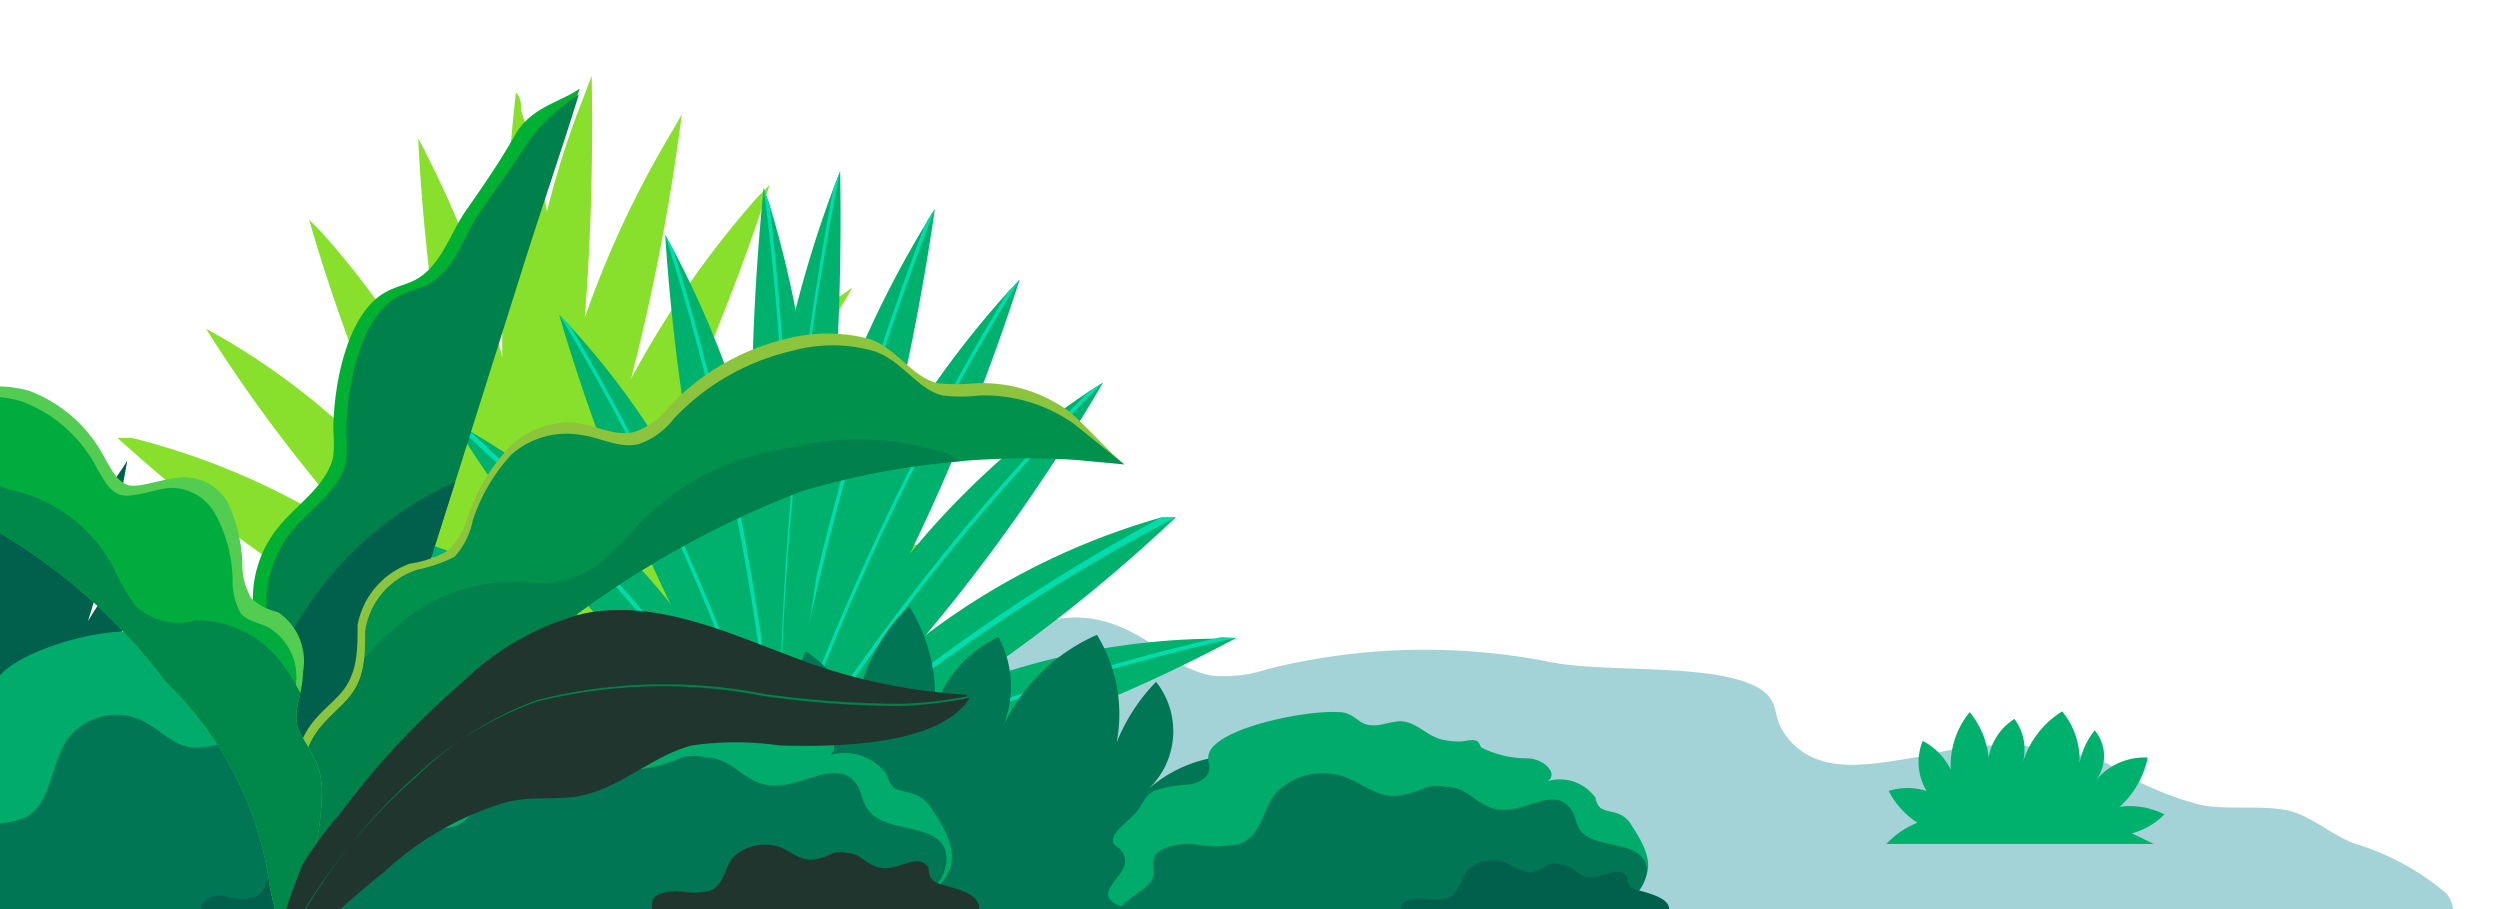 <svg id="Layer_1" data-name="Layer 1" xmlns="http://www.w3.org/2000/svg" xmlns:xlink="http://www.w3.org/1999/xlink" viewBox="0 0 33 12"><defs><style>.cls-1{fill:none;}.cls-2{fill:#52cc51;}.cls-3{clip-path:url(#clip-path);}.cls-4{fill:#a3d3d6;}.cls-5{fill:#88e02c;}.cls-6{fill:#00b16d;}.cls-7{fill:#00dcac;}.cls-8{fill:#00604c;}.cls-9{fill:#007654;}.cls-10{fill:#00ab6c;}.cls-11{fill:#21352f;}.cls-12{fill:#00b033;}.cls-13{clip-path:url(#clip-path-2);}.cls-14{fill:#00804a;}.cls-15{fill:#8cc43d;}.cls-16{clip-path:url(#clip-path-3);}.cls-17{fill:#00914c;}.cls-18{clip-path:url(#clip-path-4);}.cls-19{fill:#00ac3e;}.cls-20{fill:#00874a;}</style><clipPath id="clip-path"><rect class="cls-1" y="-20.97" width="200" height="32.97"/></clipPath><clipPath id="clip-path-2"><path class="cls-1" d="M6.88,3.6,6.06,6.2,4.25,11.9c-.41-.46-.85-1-.68-1.62.06-.2.18-.37.23-.57.15-.53-.21-1.06-.28-1.6A1.55,1.55,0,0,1,3.86,7c.25-.3.63-.53.71-.92a1.88,1.88,0,0,0,0-.34c0-.54.15-1.56.71-1.84.12-.06.26-.09.38-.15.34-.19.45-.61.65-.91s.44-.62.65-.95a2.44,2.44,0,0,1,.68-.64C7.41,2,7.13,2.8,6.88,3.6Z"/></clipPath><clipPath id="clip-path-3"><path class="cls-1" d="M14.19,6.07l.65.06-.67-.54a2.06,2.06,0,0,0-1.24-.37,2,2,0,0,1-.49,0c-.35-.09-.53-.47-.92-.59a2,2,0,0,0-1.06,0,3.11,3.11,0,0,0-1.56.89,1,1,0,0,1-.46.34c-.26.07-.52-.09-.78-.12A1.1,1.1,0,0,0,6.75,6a2.38,2.38,0,0,0-.51.87A1,1,0,0,1,6,7.35a2,2,0,0,1-.49.17,1,1,0,0,0-.69.81c0,.31,0,.58-.17.82s-.47.39-.6.77a3.47,3.47,0,0,0-.11,1A8.52,8.52,0,0,0,4,12.45c-.06-.33.41-.94.54-1.27A6.53,6.53,0,0,1,7,8.59a12.65,12.65,0,0,1,3.59-2.11A10.44,10.44,0,0,1,14.19,6.07Z"/></clipPath><clipPath id="clip-path-4"><path class="cls-2" d="M-2.91,6.42l-.52,0L-2.79,6a1.68,1.68,0,0,1,1.07-.31,1.28,1.28,0,0,0,.39,0c.3-.08.53-.43.86-.53a1.58,1.58,0,0,1,.86,0,1.87,1.87,0,0,1,1,.9c.08.14.16.29.29.34s.43-.07.65-.09A.66.66,0,0,1,3,6.62a2.08,2.08,0,0,1,.2.84.84.84,0,0,0,.12.44.78.78,0,0,0,.35.18A.78.78,0,0,1,4,8.87c0,.3-.16.55-.05.78s.28.39.3.75a3.67,3.67,0,0,1-.14,1,12.8,12.8,0,0,1-.41,1.43c.11-.31-.12-.91-.15-1.22A4.61,4.61,0,0,0,2.19,9,7.54,7.54,0,0,0-.18,6.93,6.54,6.54,0,0,0-2.91,6.42Z"/></clipPath></defs><title>happy-clients-lft-bg</title><g class="cls-3"><path class="cls-4" d="M15.45,8.67a1.31,1.31,0,0,0,.55.25,1.86,1.86,0,0,0,.74-.09,8.54,8.54,0,0,1,3.73-.09c.74.15,2.17,0,2.76.35.27.18.16.34.31.57.41.63,1.19.42,1.85.32a4,4,0,0,1,2.43.1,4.11,4.11,0,0,0,1.25.55c.36.06.74,0,1.09.06s.64.37,1,.47a3.38,3.38,0,0,1,1.14.64.45.45,0,0,1,0,.53.92.92,0,0,1-.45.35c-.76.35-1.19.09-1.92,0a12.41,12.41,0,0,0-2.81.38A26.13,26.13,0,0,1,24.22,13c-1.07,0-2.14.15-3.21.22-2.13.14-4.28,0-6.42,0-3.26.11-6.49.83-9.75.64a4,4,0,0,1-1.36-.27,1.53,1.53,0,0,1-.91-1,1.55,1.55,0,0,1,.34-1.32A3.87,3.87,0,0,1,4,10.39a14.74,14.74,0,0,1,6.19-2c.89-.08,1.85.37,2.71.1s1.33-.58,2.21-.05Z"/><path class="cls-5" d="M12.82,7.16a9.37,9.37,0,0,0-3.5.69,20.92,20.92,0,0,0,2.9-2.32h0l-.2.06A9.24,9.24,0,0,0,8.9,7.14,23.19,23.19,0,0,0,11.25,3.8h0l-.18.12A10.57,10.57,0,0,0,8.7,6.07a28.35,28.35,0,0,0,1.46-3.63h0L10,2.6A12.65,12.65,0,0,0,8.33,5,28.68,28.68,0,0,0,9,1.51H9l-.12.21A13.32,13.32,0,0,0,7.72,4.19Q7.84,2.63,7.81,1h0l-.09.24a11.67,11.67,0,0,0-.5,1.55,11.77,11.77,0,0,0-.34-1.33c0-.08,0-.16-.07-.24h0a29.74,29.74,0,0,0-.18,3.5,12.14,12.14,0,0,0-1-2.68,2.12,2.12,0,0,0-.11-.21h0A26.91,26.91,0,0,0,6,5.72,10.92,10.92,0,0,0,4.23,3.05L4.08,2.9h0A24,24,0,0,0,5.55,6.72,9.33,9.33,0,0,0,2.9,4.44l-.18-.1h0A19.7,19.7,0,0,0,5,7.3,9.48,9.48,0,0,0,1.74,5.78l-.19,0h0a21,21,0,0,0,5.28,3.5l.06,0h0l0,0H7l0,0h.08a21.16,21.16,0,0,0,6-2.12h-.2Z"/><path class="cls-6" d="M10.29,10.28a1.54,1.54,0,0,0-.08.19h0a13.91,13.91,0,0,1,2-7.5,2.39,2.39,0,0,1,.13-.21h0A31.76,31.76,0,0,1,10.29,10.28Z"/><path class="cls-7" d="M10.29,10.28a1.54,1.54,0,0,0-.08.19h0a37.21,37.21,0,0,1,2-7.5,2.39,2.39,0,0,1,.13-.21h0A37.08,37.08,0,0,0,10.29,10.28Z"/><path class="cls-6" d="M10.3,10.35l-.11.18h0A12.57,12.57,0,0,1,13.3,3.86l.16-.17h0A28,28,0,0,1,10.3,10.35Z"/><path class="cls-7" d="M10.3,10.35l-.11.18h0A34.17,34.17,0,0,1,13.3,3.86l.16-.17h0A33.54,33.54,0,0,0,10.3,10.35Z"/><path class="cls-6" d="M10.33,10.4l-.14.13h0a10.8,10.8,0,0,1,4.18-5.36l.19-.12h0A24.23,24.23,0,0,1,10.33,10.4Z"/><path class="cls-7" d="M10.33,10.4l-.14.13h0a29.27,29.27,0,0,1,4.18-5.36l.19-.12h0A29,29,0,0,0,10.33,10.4Z"/><path class="cls-6" d="M10.34,10.43l-.16.08h0a9.39,9.39,0,0,1,5.15-3.68l.19,0h0A21.09,21.09,0,0,1,10.34,10.43Z"/><path class="cls-7" d="M10.34,10.43l-.16.08h0a25,25,0,0,1,5.15-3.68l.19,0h0A25.08,25.08,0,0,0,10.34,10.43Z"/><path class="cls-6" d="M16.32,8.42h0a19.93,19.93,0,0,1-4,1.62c-.64.19-1.31.35-2,.49l-.08,0h0l-.07,0h0l0,0h0A8.69,8.69,0,0,1,11.9,9.43a9.41,9.41,0,0,1,4.22-1Z"/><path class="cls-7" d="M16.32,8.42h0A26,26,0,0,0,12.16,9.7c-.61.26-1.22.53-1.81.83l-.08,0h0l-.07,0h0l.05,0h0c.61-.32,1.23-.6,1.87-.86a25,25,0,0,1,4-1.26Z"/><path class="cls-6" d="M10.25,10.26l0,.21h0a13.94,13.94,0,0,0-.09-7.76l-.08-.23h0A32.17,32.17,0,0,0,10.25,10.26Z"/><path class="cls-7" d="M10.25,10.26l0,.21h0a37.3,37.3,0,0,0-.09-7.76l-.08-.23h0A36.82,36.82,0,0,1,10.25,10.26Z"/><path class="cls-6" d="M10.22,10.33a1.59,1.59,0,0,0,.07.2h0A12.68,12.68,0,0,0,8.89,3.3l-.11-.2h0A28.37,28.37,0,0,0,10.22,10.33Z"/><path class="cls-7" d="M10.22,10.33a1.59,1.59,0,0,0,.07.2h0A33.74,33.74,0,0,0,8.89,3.3l-.11-.2h0A33.93,33.93,0,0,1,10.22,10.33Z"/><path class="cls-6" d="M10.18,10.37a.86.86,0,0,1,.1.16h0A10.73,10.73,0,0,0,7.53,4.31l-.15-.16h0A24.61,24.61,0,0,0,10.18,10.37Z"/><path class="cls-7" d="M10.18,10.37a.86.86,0,0,1,.1.16h0A28.53,28.53,0,0,0,7.53,4.31l-.15-.16h0A28.42,28.42,0,0,1,10.18,10.37Z"/><path class="cls-6" d="M10.16,10.4l.14.11h0A9.44,9.44,0,0,0,6.2,5.69L6,5.6H6A21.29,21.29,0,0,0,10.16,10.4Z"/><path class="cls-7" d="M10.16,10.4l.14.11h0A25.16,25.16,0,0,0,6.2,5.69L6,5.6H6A24.55,24.55,0,0,1,10.16,10.4Z"/><path class="cls-6" d="M10.29,10.57l0,0h0l-.09,0a21,21,0,0,1-2.05-1.1A19.73,19.73,0,0,1,4.85,7h0l.2,0A9.44,9.44,0,0,1,8.68,8.87a9,9,0,0,1,1.57,1.64v0Z"/><path class="cls-7" d="M10.29,10.57l0,0h0l-.09,0C9.53,10,8.91,9.49,8.27,9A24.51,24.51,0,0,0,4.85,7h0l.2,0A24.92,24.92,0,0,1,8.31,9a23.28,23.28,0,0,1,1.92,1.52h0l0,0Z"/><path class="cls-6" d="M10.29,10.35c0,.07,0,.15,0,.22h0A15.22,15.22,0,0,1,11,2.49l.09-.23h0A35.06,35.06,0,0,1,10.29,10.35Z"/><path class="cls-7" d="M10.29,10.35c0,.07,0,.15,0,.22h0A40.75,40.75,0,0,1,11,2.49l.09-.23h0A40.9,40.9,0,0,0,10.29,10.35Z"/><path class="cls-8" d="M3.52,8.48a5.09,5.09,0,0,0-1.88.66A12,12,0,0,0,3.06,7.63h0l-.1,0A5.1,5.1,0,0,0,1.35,8.78a12.51,12.51,0,0,0,1-2h0l-.09.08A6,6,0,0,0,1.16,8.2a15.63,15.63,0,0,0,.52-2.12h0l-.07.11A6.85,6.85,0,0,0,.87,7.61,17.78,17.78,0,0,0,1,5.66H1l-.06.12A8.22,8.22,0,0,0,.47,7.24c0-.58-.1-1.17-.2-1.77h0l0,.14a6.61,6.61,0,0,0-.15.89C0,6.26-.09,6-.2,5.8l-.06-.13h0A15.36,15.36,0,0,0-.08,7.62a7.41,7.41,0,0,0-.79-1.4l-.08-.1h0a14.49,14.49,0,0,0,.6,2.1A6.35,6.35,0,0,0-1.54,6.88l-.1-.07h0a12.75,12.75,0,0,0,1.11,2A5.23,5.23,0,0,0-2.17,7.75l-.1,0h0A10.66,10.66,0,0,0-.8,9.17a5.33,5.33,0,0,0-1.9-.59h-.11a10.84,10.84,0,0,0,2,1.08c.39.17.79.31,1.21.45h0l0,0H.5c.36-.13.72-.27,1.06-.42A11.76,11.76,0,0,0,3.63,8.47H3.52ZM.38,10h0v0l0,0Zm.06,0h0Zm0,0,0,0h0l0,0Z"/><path class="cls-9" d="M15.55,12.51a2.16,2.16,0,0,0,1.26,0,10.07,10.07,0,0,1-.88-.56,2.08,2.08,0,0,0,.93-.39,1.89,1.89,0,0,0-1.16-.37A2.39,2.39,0,0,0,16.63,10a1.77,1.77,0,0,0-1.51.45A1.05,1.05,0,0,0,15.26,9a2.45,2.45,0,0,0-.52.8,2,2,0,0,0-.26-1.42,2.46,2.46,0,0,0-1.25,1.23,1.37,1.37,0,0,0-.05-1.2,1.59,1.59,0,0,0-.84.94A2.27,2.27,0,0,0,12,8a2.35,2.35,0,0,0-.71,1.47,1.57,1.57,0,0,0-.65-.87A1.58,1.58,0,0,0,10.58,10a1.64,1.64,0,0,0-1-.17,2.15,2.15,0,0,0,.66.94,2.3,2.3,0,0,0-.87.5,2,2,0,0,0,.8.53c.12.05.31.05.3-.07a4.38,4.38,0,0,0-.76.91,1.53,1.53,0,0,0,1.11-.13l-.48.95a1.31,1.31,0,0,0,1.39-.6A1.16,1.16,0,0,0,12.31,14l.25-.89a1.32,1.32,0,0,0,1.34.63l-.09-.94a1.65,1.65,0,0,0,1.12.69s.06,0,.09,0,0-.08,0-.13a1.91,1.91,0,0,0-.15-.58,1.5,1.5,0,0,0,.75.23C15.58,12.8,15.63,12.67,15.55,12.51Z"/><path class="cls-10" d="M2.64,8.55c.27,0,.4.3.66.35s.29,0,.4,0a1,1,0,0,1,.14.15c.14.16.42.15.65.2s.47.28.31.43a.56.56,0,0,1,.68.3c0,.07,0,.14.07.19s.2.08.29.13a.43.43,0,0,1,.17.21,1.16,1.16,0,0,1,.17,1c-.41.84-1.91.54-2.69.78a3.47,3.47,0,0,1-.45.17,3.87,3.87,0,0,1-.94-.13,3.63,3.63,0,0,0-.65.09,4.31,4.31,0,0,1-.88,0,2.22,2.22,0,0,1-.69-.11,4.16,4.16,0,0,0-.73-.3c-.16,0-.33.09-.49,0-.55-.21,0-.55,0-.85,0-.14-.18-.26-.18-.41s.2-.34.32-.51.13-.31.28-.42a1.19,1.19,0,0,1,.43-.12c.15,0,.32-.09.36-.22a.59.59,0,0,0,0-.26c-.06-.54,1.38-.93,1.88-.88.22,0,.28.21.45.23S2.43,8.58,2.64,8.55Z"/><path class="cls-9" d="M3,9.79a.53.53,0,0,1,.3,0c.33.07.44.42.81.44s.76-.44,1,.05c.06.12.05.26.12.37.19.35.77.21.93.57s-.18.83-.45,1c-.65.42-1.54.17-2.26.4-.15,0-.28.13-.44.16s-.59-.11-.9-.12a3.4,3.4,0,0,0-.63.08,4.83,4.83,0,0,1-.85,0A2.93,2.93,0,0,1,0,12.59a3.6,3.6,0,0,0-.7-.3c-.15,0-.32.09-.47,0-.62-.24.25-.5.26-.87a1,1,0,0,1,0-.25c.05-.23.33-.32.56-.32a1.23,1.23,0,0,0,.69-.06c.33-.18.32-.65.53-1a.8.8,0,0,1,1-.28c.25.12.44.36.71.36A1.31,1.31,0,0,0,3,9.79Z"/><path class="cls-8" d="M4.81,11.24a.24.24,0,0,1,.16,0c.18,0,.24.23.44.24s.42-.24.54,0a1.29,1.29,0,0,0,.07.21c.1.19.41.11.51.3s-.11.46-.25.55c-.35.23-.84.09-1.23.22a1.69,1.69,0,0,1-.24.08c-.16,0-.32-.05-.49-.06a2,2,0,0,0-.34,0,1.77,1.77,0,0,1-.46,0,1.36,1.36,0,0,1-.36-.06,1.88,1.88,0,0,0-.39-.16c-.08,0-.17.05-.25,0-.34-.13.13-.27.14-.48a.57.57,0,0,1,0-.13A.28.28,0,0,1,3,11.84a.67.67,0,0,0,.37,0c.18-.09.18-.35.28-.52a.46.46,0,0,1,.55-.15c.13.06.24.19.39.19A.73.73,0,0,0,4.81,11.24Z"/><path class="cls-10" d="M8.56,9c.3,0,.44.26.74.3.14,0,.32,0,.44,0s.1.09.15.13.47.13.73.17.51.24.33.37a.68.68,0,0,1,.76.26.4.4,0,0,0,.08.16c.08.06.22.06.32.11a.47.47,0,0,1,.19.18c.19.28.37.6.19.89-.46.72-2.12.46-3,.67a4.84,4.84,0,0,1-.51.14,5.33,5.33,0,0,1-1-.11,5.87,5.87,0,0,0-.72.08,5.35,5.35,0,0,1-1,0,3.68,3.68,0,0,1-.76-.09A5.5,5.5,0,0,0,4.69,12c-.18,0-.37.09-.54,0-.61-.18-.05-.47-.05-.72s-.19-.23-.2-.36.23-.29.35-.43.15-.27.31-.36a1.53,1.53,0,0,1,.49-.1c.16,0,.35-.08.39-.19s0-.15,0-.23C5.35,9.16,7,8.83,7.51,8.87c.25,0,.31.18.5.2S8.33,9,8.56,9Z"/><path class="cls-9" d="M9,10a.58.58,0,0,1,.32,0c.37,0,.49.36.9.37s.85-.38,1.1,0c.06.1.06.23.14.32.21.3.85.18,1,.49s-.21.71-.5.86c-.72.36-1.71.14-2.5.34-.17,0-.32.11-.49.14a7.08,7.08,0,0,1-1-.11,5.38,5.38,0,0,0-.69.07,6,6,0,0,1-.95,0,3.57,3.57,0,0,1-.74-.1,4.74,4.74,0,0,0-.78-.25c-.17,0-.35.08-.52,0-.68-.2.28-.42.29-.74a.81.81,0,0,1,0-.22c0-.2.37-.27.63-.27A1.74,1.74,0,0,0,6,10.91c.36-.15.36-.55.58-.82A1.05,1.05,0,0,1,7.7,9.85c.27.1.49.3.78.3A1.87,1.87,0,0,0,9,10Z"/><path class="cls-11" d="M11,11.26a.37.37,0,0,1,.18,0c.2,0,.26.19.49.2s.46-.21.59,0c0,.06,0,.12.08.18s.46.09.56.26-.11.39-.27.47a6.75,6.75,0,0,1-1.36.18l-.27.08a5,5,0,0,1-.54-.06,1.58,1.58,0,0,0-.38,0,3,3,0,0,1-.52,0,2.73,2.73,0,0,1-.4,0,2.59,2.59,0,0,0-.42-.14c-.09,0-.19,0-.28,0-.38-.11.15-.23.15-.41a.4.4,0,0,1,0-.11c0-.11.2-.15.34-.15a1,1,0,0,0,.42,0c.19-.08.19-.3.31-.45a.62.62,0,0,1,.61-.13c.15.06.26.17.43.17A.89.89,0,0,0,11,11.26Z"/><path class="cls-10" d="M18.47,9.52c.24,0,.36.21.6.25s.27,0,.37,0,.08.07.12.1a1.33,1.33,0,0,0,.6.14c.21,0,.42.2.27.3a.58.58,0,0,1,.63.22.25.25,0,0,0,.06.13c.06.05.18.05.26.09a.33.33,0,0,1,.16.15c.15.23.3.49.16.72-.38.6-1.74.38-2.45.55a2.9,2.9,0,0,1-.42.12,6.25,6.25,0,0,1-.85-.08,3.8,3.8,0,0,0-.59.06,5.48,5.48,0,0,1-.81,0,2.51,2.51,0,0,1-.62-.08,3.73,3.73,0,0,0-.67-.21c-.14,0-.3.06-.44,0-.5-.15,0-.39,0-.6s-.16-.18-.16-.29.18-.23.29-.35.12-.23.25-.3a1.57,1.57,0,0,1,.4-.08c.14,0,.29-.07.32-.16s0-.12,0-.18c-.05-.38,1.26-.65,1.72-.62.2,0,.25.15.4.17S18.28,9.54,18.47,9.52Z"/><path class="cls-9" d="M18.84,10.39a.58.58,0,0,1,.26,0c.31,0,.4.29.74.3s.69-.31.9,0c.06.08.06.18.11.26.18.25.7.15.85.4s-.17.58-.41.71a9.74,9.74,0,0,1-2.05.27,3,3,0,0,1-.4.12,4.68,4.68,0,0,1-.83-.09,5.51,5.51,0,0,0-.57.06,4,4,0,0,1-.77,0,3,3,0,0,1-.61-.07,4.36,4.36,0,0,0-.64-.21c-.14,0-.29.06-.42,0-.57-.16.22-.34.23-.6a.54.54,0,0,1,0-.18c0-.16.3-.23.51-.22a1.63,1.63,0,0,0,.63,0c.3-.13.29-.46.48-.68a.86.86,0,0,1,.91-.2c.22.08.4.25.65.25A1.6,1.6,0,0,0,18.84,10.39Z"/><path class="cls-8" d="M20.45,11.41a.23.23,0,0,1,.14,0c.17,0,.22.16.4.17s.38-.17.49,0c0,0,0,.1.06.14s.38.08.47.21-.1.32-.23.39c-.32.16-.76.06-1.11.15a1.8,1.8,0,0,1-.22.06,2.3,2.3,0,0,1-.45,0c-.1,0-.21,0-.31,0h-.42a1.75,1.75,0,0,1-.33,0,2.06,2.06,0,0,0-.35-.12c-.07,0-.16,0-.23,0-.31-.09.12-.19.13-.33a.33.33,0,0,1,0-.1c0-.09.16-.12.28-.12a1,1,0,0,0,.34,0c.16-.07.16-.25.26-.37a.49.49,0,0,1,.5-.11.85.85,0,0,0,.34.14A.94.94,0,0,0,20.45,11.41Z"/><path class="cls-12" d="M6.71,3.58l-.83,2.6c-.6,1.9-1,3.82-1.63,5.72-.41-.46-1-1.06-.85-1.65.05-.19.18-.37.23-.56.15-.53-.21-1.06-.28-1.6a1.49,1.49,0,0,1,.34-1.15c.25-.3.63-.54.71-.92a1.9,1.9,0,0,0,0-.34c0-.54.16-1.56.72-1.84.12-.06.26-.09.37-.15.34-.19.45-.61.66-.91s.44-.63.65-1,.6-.43.85-.61C7.41,2,7,2.78,6.71,3.58Z"/><g class="cls-13"><path class="cls-14" d="M6.88,3.6,6.06,6.2,4.25,11.9c-.41-.46-.85-1-.68-1.62.06-.2.18-.37.23-.57.15-.53-.21-1.06-.28-1.6A1.55,1.55,0,0,1,3.86,7c.25-.3.63-.53.71-.92a1.88,1.88,0,0,0,0-.34c0-.54.15-1.56.71-1.84.12-.06.26-.09.38-.15.34-.19.45-.61.65-.91s.44-.62.65-.95a2.44,2.44,0,0,1,.68-.64C7.41,2,7.13,2.8,6.88,3.6Z"/><path class="cls-8" d="M3.27,10.39a6.36,6.36,0,0,1,.25-1.3A4.66,4.66,0,0,1,6.25,6.26a.7.7,0,0,1,.66,0,.59.59,0,0,1,.22.31,2,2,0,0,1,0,1.1,8,8,0,0,1-.86,2.15,6.48,6.48,0,0,1-1.38,1.86,1.73,1.73,0,0,1-.79.42c-.3.06-.77,0-.89-.34A3.56,3.56,0,0,1,3.27,10.39Z"/></g><path class="cls-15" d="M14.13,5.91c.21,0,.51.2.71.22-.22-.18-.51-.52-.73-.7a1.94,1.94,0,0,0-1.24-.37,2.7,2.7,0,0,1-.49,0c-.36-.09-.54-.47-.92-.59a2.16,2.16,0,0,0-1.07,0,3.12,3.12,0,0,0-1.55.89,1,1,0,0,1-.46.34c-.26.07-.52-.09-.79-.12a1.11,1.11,0,0,0-.9.36,2.47,2.47,0,0,0-.51.87,1,1,0,0,1-.27.46,1.41,1.41,0,0,1-.5.17,1.07,1.07,0,0,0-.69.81c0,.31,0,.58-.16.82s-.48.39-.6.78a3.41,3.41,0,0,0-.12,1A11.81,11.81,0,0,0,4,12.45,4,4,0,0,1,4.49,11,6.59,6.59,0,0,1,7,8.42a12.67,12.67,0,0,1,3.6-2.1A10.44,10.44,0,0,1,14.13,5.91Z"/><g class="cls-16"><path class="cls-17" d="M14.19,6.07l.65.06-.67-.54a2.06,2.06,0,0,0-1.24-.37,2,2,0,0,1-.49,0c-.35-.09-.53-.47-.92-.59a2,2,0,0,0-1.06,0,3.11,3.11,0,0,0-1.56.89,1,1,0,0,1-.46.34c-.26.07-.52-.09-.78-.12A1.1,1.1,0,0,0,6.75,6a2.38,2.38,0,0,0-.51.87A1,1,0,0,1,6,7.35a2,2,0,0,1-.49.17,1,1,0,0,0-.69.81c0,.31,0,.58-.17.82s-.47.39-.6.77a3.47,3.47,0,0,0-.11,1A8.52,8.52,0,0,0,4,12.45c-.06-.33.41-.94.54-1.27A6.53,6.53,0,0,1,7,8.59a12.65,12.65,0,0,1,3.59-2.11A10.44,10.44,0,0,1,14.19,6.07Z"/><path class="cls-14" d="M12.53,6a2.11,2.11,0,0,1,.31.21s0,0,0,.06l0,0c-1,.74-2.12,1.1-3.09,1.79A9.71,9.71,0,0,0,7.25,10.7a7,7,0,0,1-1.07,1.49,2.56,2.56,0,0,1-1.55.66c-.34,0-.89-.06-1-.44s.1-1.1.17-1.51a4.62,4.62,0,0,1,.41-1.43,4.15,4.15,0,0,1,.6-.78,4.53,4.53,0,0,1,.6-.56,2.36,2.36,0,0,1,1.48-.45,1.37,1.37,0,0,0,1-.22,4.76,4.76,0,0,0,.55-.55,3.42,3.42,0,0,1,2-1A3.69,3.69,0,0,1,12.53,6Z"/></g><path class="cls-2" d="M-2.91,6.42l-.52,0L-2.79,6a1.68,1.68,0,0,1,1.07-.31,1.28,1.28,0,0,0,.39,0c.3-.08.53-.43.86-.53a1.58,1.58,0,0,1,.86,0,1.87,1.87,0,0,1,1,.9c.08.14.16.29.29.34s.43-.07.65-.09A.66.66,0,0,1,3,6.62a2.08,2.08,0,0,1,.2.84.84.84,0,0,0,.12.44.78.78,0,0,0,.35.18A.78.78,0,0,1,4,8.87c0,.3-.16.55-.05.78s.28.39.3.75a3.67,3.67,0,0,1-.14,1,12.8,12.8,0,0,1-.41,1.43c.11-.31-.12-.91-.15-1.22A4.61,4.61,0,0,0,2.19,9,7.54,7.54,0,0,0-.18,6.93,6.54,6.54,0,0,0-2.91,6.42Z"/><g class="cls-18"><path class="cls-19" d="M-3,6.62l-.53,0,.65-.48a1.64,1.64,0,0,1,1.06-.31,1.82,1.82,0,0,0,.4,0c.3-.07.53-.42.86-.53a1.45,1.45,0,0,1,.85,0,1.85,1.85,0,0,1,1,.9c.08.13.15.28.29.33s.43-.06.65-.09a.67.67,0,0,1,.63.38,1.86,1.86,0,0,1,.21.84.87.87,0,0,0,.11.44c.09.1.24.12.36.18a.76.76,0,0,1,.36.79c0,.29-.15.54-.05.78s.29.38.3.75a4,4,0,0,1-.13,1A13.82,13.82,0,0,1,3.61,13c.12-.31-.11-.9-.15-1.21A4.46,4.46,0,0,0,2.07,9.24,7.33,7.33,0,0,0-.3,7.13,6.34,6.34,0,0,0-3,6.62Z"/><path class="cls-20" d="M-1.57,6.38a1.92,1.92,0,0,0-.29.18s0,0,0,.06,0,0,0,0c.59.73,1.43,1.1,2,1.79A6.69,6.69,0,0,1,1.55,11a5.47,5.47,0,0,0,.52,1.44,1.45,1.45,0,0,0,1.08.67.92.92,0,0,0,.9-.37,3.75,3.75,0,0,0,.2-1.44,4.49,4.49,0,0,0,0-1.37A2.94,2.94,0,0,0,4,9.22a2.58,2.58,0,0,0-.35-.55,1.38,1.38,0,0,0-1.07-.48A.83.83,0,0,1,1.79,8a3.16,3.16,0,0,1-.31-.54,2,2,0,0,0-1.37-1A2.48,2.48,0,0,0-1.57,6.38Z"/></g><path class="cls-11" d="M12.8,9.21s0,0,0,0c-.39.65-1.85.65-2.51.63a4.08,4.08,0,0,0-1.16,0c-.52.14-.93.55-1.45.66-.31.07-.64,0-1,.09a4.06,4.06,0,0,0-1.62.93c-.52.41-1,.88-1.5,1.31L3.51,13h0A8.79,8.79,0,0,1,4,11.4a5.12,5.12,0,0,1,.49-.66A10.62,10.62,0,0,1,6.11,9a3.58,3.58,0,0,1,1.59-.9c1.07-.22,2.11.36,3.15.71a7.6,7.6,0,0,0,1.9.36Z"/><path class="cls-14" d="M12.8,9.21s0,0,0,0a5.64,5.64,0,0,1-.92.11,13.23,13.23,0,0,1-1.79-.13,6.94,6.94,0,0,0-3,.07,4.58,4.58,0,0,0-1.57.95,7.59,7.59,0,0,0-1.93,2.66L3.51,13a7.55,7.55,0,0,1,2-2.76,4.5,4.5,0,0,1,1.58-1,6.9,6.9,0,0,1,3-.08,13.35,13.35,0,0,0,1.79.13,5.27,5.27,0,0,0,.89-.1Z"/><path class="cls-6" d="M24.9,11.14l.06,0h3.47l-.29-.14a.94.94,0,0,0,.43-.25,1,1,0,0,0-.59-.1,1.21,1.21,0,0,0,.37-.65.83.83,0,0,0-.7.32.53.53,0,0,0,0-.68,1,1,0,0,0-.2.43,1,1,0,0,0-.23-.68,1.21,1.21,0,0,0-.52.68.67.67,0,0,0-.11-.58.75.75,0,0,0-.34.51A1.12,1.12,0,0,0,26,9.4a1.11,1.11,0,0,0-.25.76.85.85,0,0,0-.37-.38.74.74,0,0,0,.05.66.85.85,0,0,0-.5,0,1.1,1.1,0,0,0,.38.42A1.14,1.14,0,0,0,24.9,11.14Z"/></g></svg>